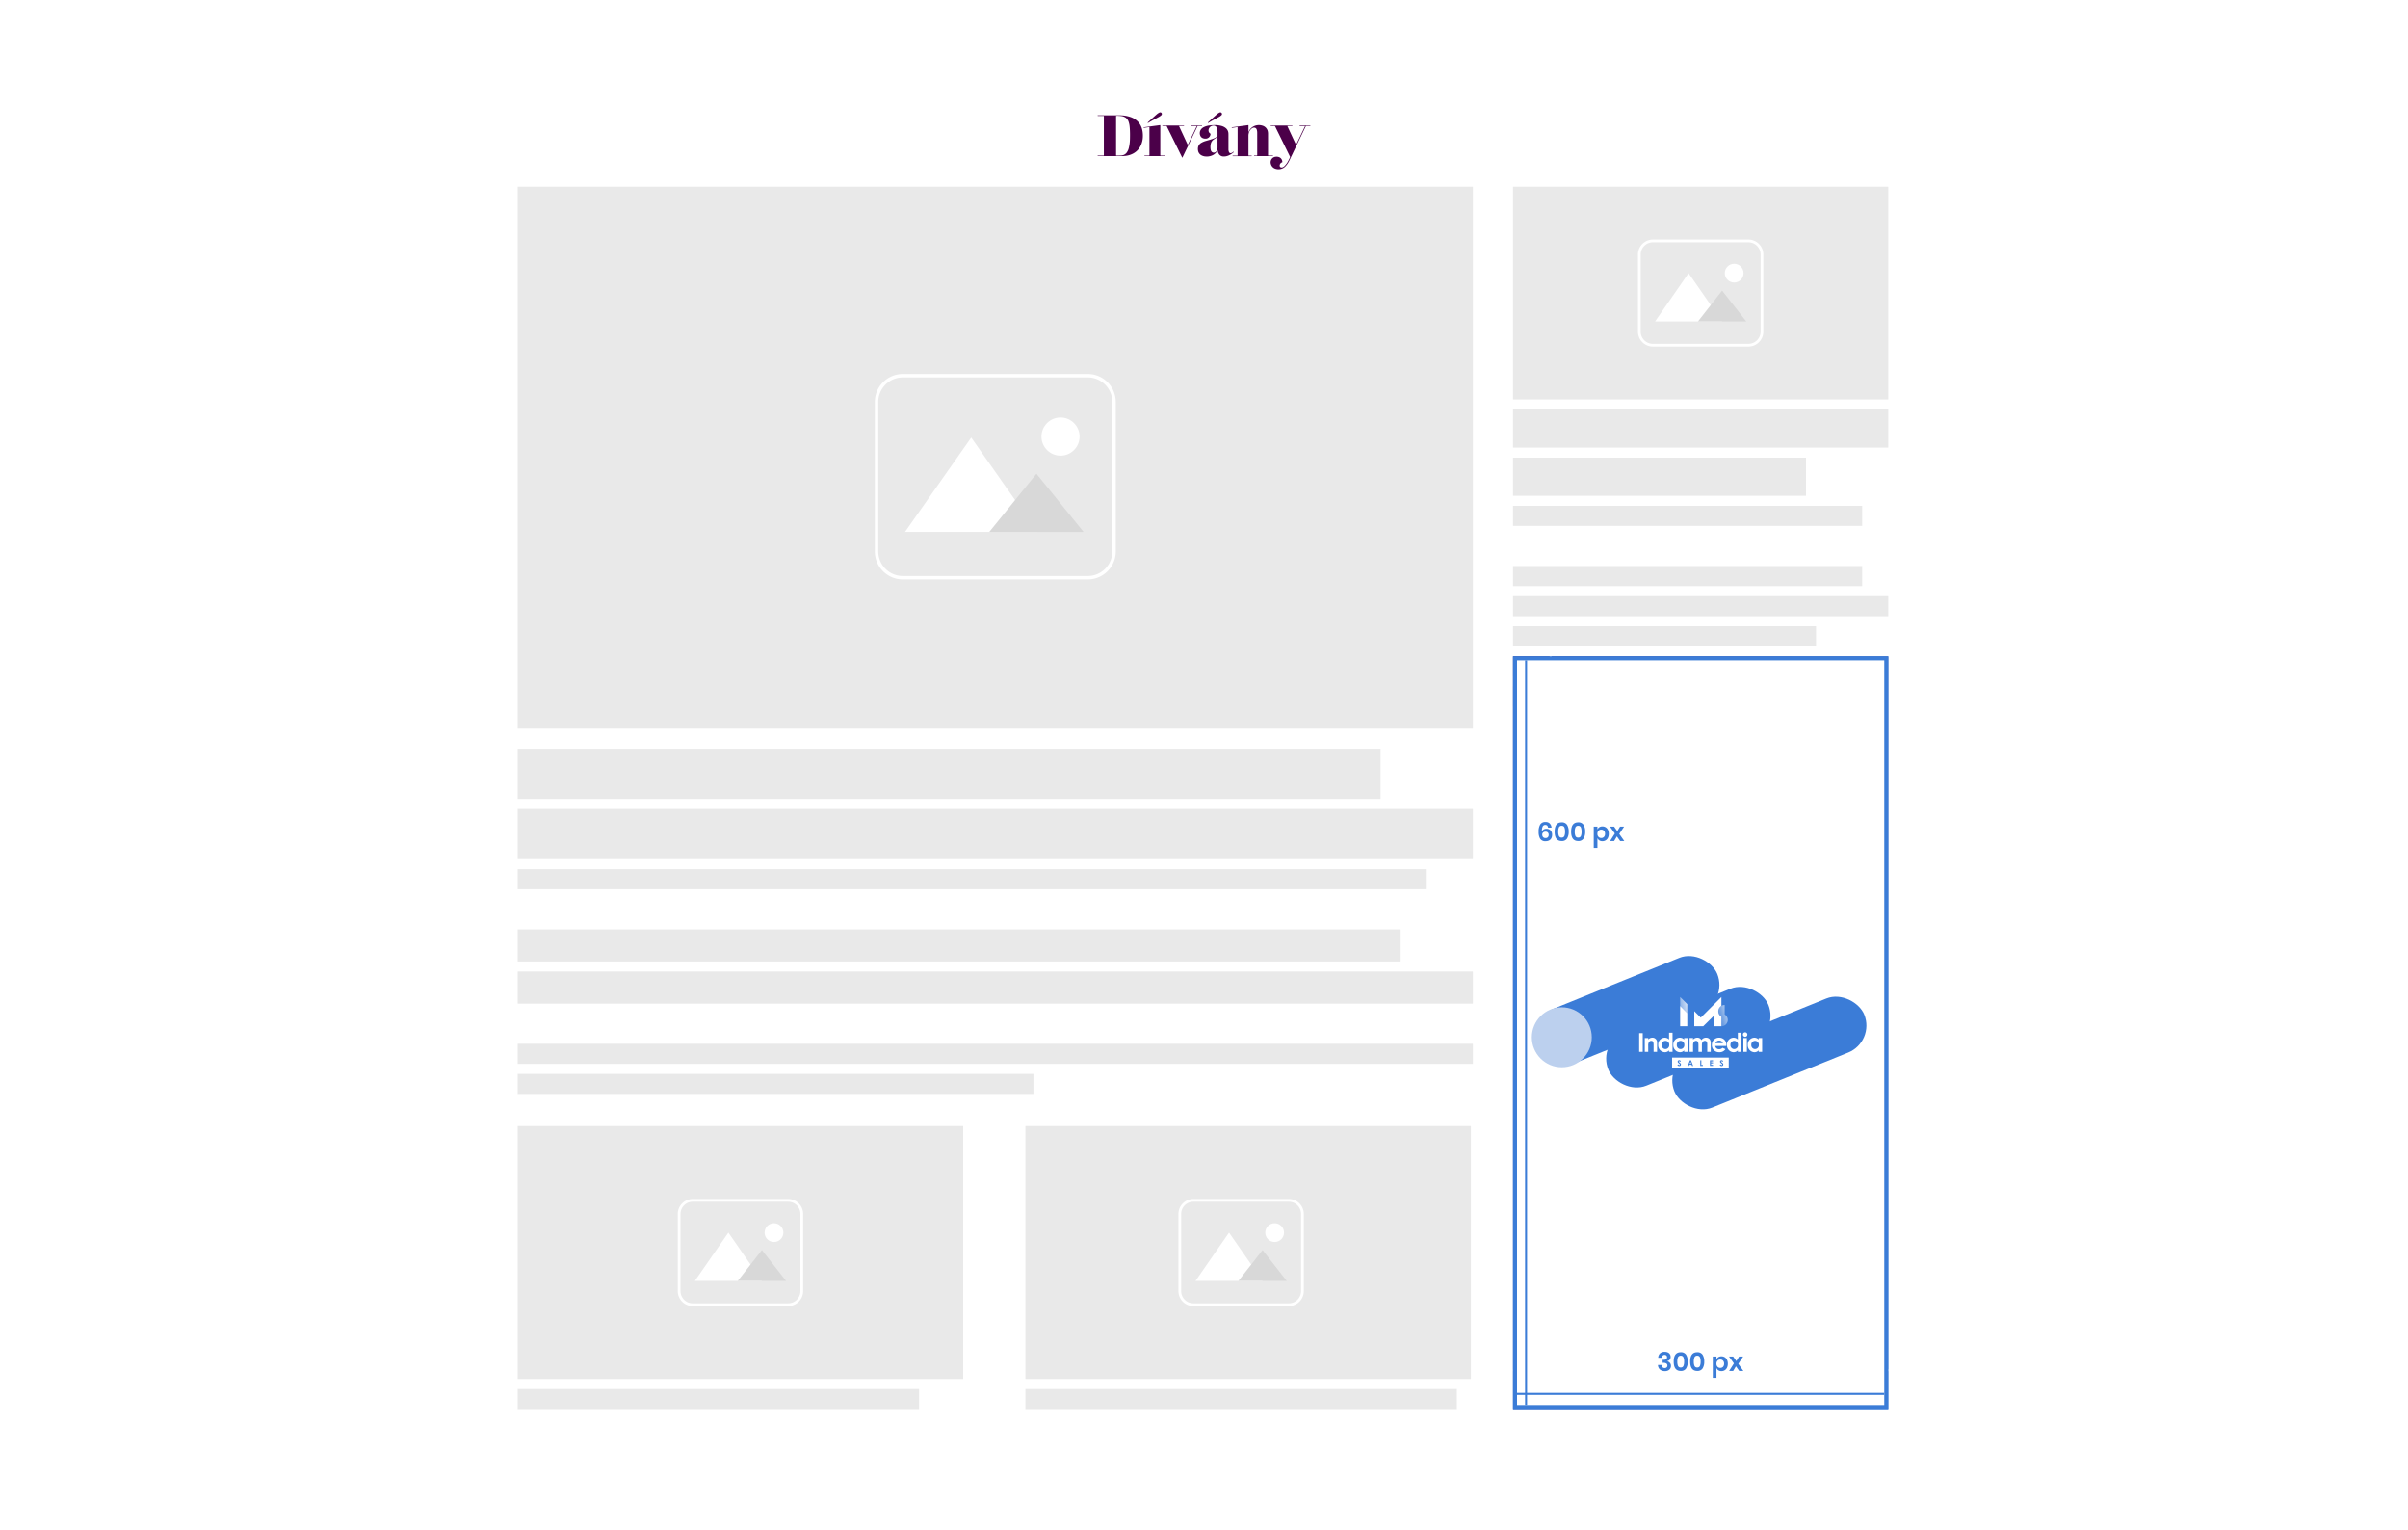 <svg xmlns="http://www.w3.org/2000/svg" xmlns:xlink="http://www.w3.org/1999/xlink" width="1200" height="762" viewBox="0 0 1200 762"><defs><filter id="Rectangle_4463" x="0" y="0" width="1200" height="762" filterUnits="userSpaceOnUse"></filter><linearGradient id="linear-gradient" x2="1" y2="0.983" gradientUnits="objectBoundingBox"><stop offset="0" stop-color="#1d339f"/><stop offset="1" stop-color="#3b7cd7"/></linearGradient><linearGradient id="linear-gradient-2" x1="1" y1="0.446" x2="-1.078" y2="1.197" gradientUnits="objectBoundingBox"><stop offset="0" stop-color="#fff" stop-opacity="0.8"/><stop offset="0.151" stop-color="#fff" stop-opacity="0.635"/><stop offset="1" stop-color="#fff" stop-opacity="0"/></linearGradient><linearGradient id="linear-gradient-3" x1="1.229" y1="-0.037" x2="0.183" y2="0.627" gradientUnits="objectBoundingBox"><stop offset="0" stop-color="#fff" stop-opacity="0.8"/><stop offset="1" stop-color="#fff" stop-opacity="0.2"/></linearGradient></defs><g id="Half_page_index_reveal" data-name="Half page_index_reveal" transform="translate(4743 -4734)"><g id="Half_page_index" data-name="Half page_index" transform="translate(-18678 6319)"><g transform="matrix(1, 0, 0, 1, 13935, -1585)" filter="url(#Rectangle_4463)"><rect id="Rectangle_4463-2" data-name="Rectangle 4463" width="1110" height="672" transform="translate(45 45)" fill="#fff"/></g><g id="Group_41029" data-name="Group 41029" transform="translate(13331 7492)"><rect id="Rectangle_3248" data-name="Rectangle 3248" width="476" height="270" transform="translate(862 -8984)" fill="#e9e9e9"/><rect id="Rectangle_3256" data-name="Rectangle 3256" width="187" height="106" transform="translate(1358 -8984)" fill="#e9e9e9"/><rect id="Rectangle_3264" data-name="Rectangle 3264" width="222" height="126" transform="translate(862 -8516)" fill="#e9e9e9"/><rect id="Rectangle_3265" data-name="Rectangle 3265" width="222" height="126" transform="translate(1115 -8516)" fill="#e9e9e9"/><rect id="Rectangle_3249" data-name="Rectangle 3249" width="430" height="25" transform="translate(862 -8704)" fill="#e9e9e9"/><rect id="Rectangle_3257" data-name="Rectangle 3257" width="187" height="19" transform="translate(1358 -8873)" fill="#e9e9e9"/><rect id="Rectangle_3258" data-name="Rectangle 3258" width="146" height="19" transform="translate(1358 -8849)" fill="#e9e9e9"/><rect id="Rectangle_3250" data-name="Rectangle 3250" width="476" height="25" transform="translate(862 -8674)" fill="#e9e9e9"/><rect id="Rectangle_3252" data-name="Rectangle 3252" width="440" height="16" transform="translate(862 -8614)" fill="#e9e9e9"/><rect id="Rectangle_3253" data-name="Rectangle 3253" width="476" height="16" transform="translate(862 -8593)" fill="#e9e9e9"/><rect id="Rectangle_3251" data-name="Rectangle 3251" width="453" height="10" transform="translate(862 -8644)" fill="#e9e9e9"/><rect id="Rectangle_3259" data-name="Rectangle 3259" width="174" height="10" transform="translate(1358 -8825)" fill="#e9e9e9"/><rect id="Rectangle_3260" data-name="Rectangle 3260" width="174" height="10" transform="translate(1358 -8795)" fill="#e9e9e9"/><rect id="Rectangle_3263" data-name="Rectangle 3263" width="139" height="10" transform="translate(1358 -8750)" fill="#e9e9e9"/><rect id="Rectangle_3267" data-name="Rectangle 3267" width="200" height="10" transform="translate(862 -8385)" fill="#e9e9e9"/><rect id="Rectangle_3269" data-name="Rectangle 3269" width="215" height="10" transform="translate(1115 -8385)" fill="#e9e9e9"/><rect id="Rectangle_3261" data-name="Rectangle 3261" width="187" height="10" transform="translate(1358 -8780)" fill="#e9e9e9"/><rect id="Rectangle_3277" data-name="Rectangle 3277" width="151" height="10" transform="translate(1358 -8765)" fill="#e9e9e9"/><rect id="Rectangle_3262" data-name="Rectangle 3262" width="163" height="10" transform="translate(1358 -8735)" fill="#e9e9e9"/><rect id="Rectangle_3254" data-name="Rectangle 3254" width="476" height="10" transform="translate(862 -8557)" fill="#e9e9e9"/><rect id="Rectangle_3255" data-name="Rectangle 3255" width="257" height="10" transform="translate(862 -8542)" fill="#e9e9e9"/><rect id="Rectangle" width="187" height="375" transform="translate(1358 -8750)" fill="url(#linear-gradient)"/><g id="Group_40716" data-name="Group 40716" transform="translate(1394.283 -8596.058)"><g id="white" transform="translate(0 32.952)"><g id="Group_12449" data-name="Group 12449"><g id="Group_12448" data-name="Group 12448"><g id="Group_12447" data-name="Group 12447"><path id="Path_22497" data-name="Path 22497" d="M-2190.34,353.6h3.325v17.448h-3.325Z" transform="translate(2190.344 -352.826)" fill="#fff"/><path id="Path_22498" data-name="Path 22498" d="M-2152.71,382.955a5.751,5.751,0,0,1,3.812-1.655,4.248,4.248,0,0,1,3.178,1.241,4.248,4.248,0,0,1,1.24,3.178v8.823h-3.234v-6.1c0-2.551-.213-4.176-2.187-4.176a2.544,2.544,0,0,0-2.187,1.245,6.385,6.385,0,0,0-.638,3.553v5.5h-3.219V381.649h3.234Z" transform="translate(2161.167 -376.319)" fill="#fff"/><path id="Path_22499" data-name="Path 22499" d="M-2063.22,367.321a5.327,5.327,0,0,1-3.979,1.7c-3.28,0-6.15-2.824-6.15-6.773,0-4.039,2.718-6.8,6.074-6.8a5.535,5.535,0,0,1,4.055,1.746V350.8h3.234v17.888h-3.234Zm-6.879-5.1a3.554,3.554,0,0,0,.908,2.674,3.555,3.555,0,0,0,2.57,1.169,3.565,3.565,0,0,0,2.622-1.15,3.565,3.565,0,0,0,.931-2.707,3.53,3.53,0,0,0-.941-2.681,3.53,3.53,0,0,0-2.612-1.119,3.5,3.5,0,0,0-2.572,1.145,3.5,3.5,0,0,0-.9,2.668Z" transform="translate(2091.11 -350.451)" fill="#fff"/><path id="Path_22500" data-name="Path 22500" d="M-1970.42,393.275a5.327,5.327,0,0,1-3.979,1.7c-3.28,0-6.15-2.824-6.15-6.773,0-4.039,2.718-6.8,6.074-6.8a5.535,5.535,0,0,1,4.055,1.746v-1.412h3.234v12.907h-3.234Zm-6.879-5.1a3.554,3.554,0,0,0,.907,2.673,3.555,3.555,0,0,0,2.57,1.169,3.565,3.565,0,0,0,2.622-1.15,3.565,3.565,0,0,0,.931-2.707,3.531,3.531,0,0,0-.941-2.681,3.53,3.53,0,0,0-2.612-1.119,3.5,3.5,0,0,0-2.571,1.145,3.5,3.5,0,0,0-.9,2.668Z" transform="translate(2012.402 -376.404)" fill="#fff"/><path id="Path_22501" data-name="Path 22501" d="M-1869.13,394.541h-3.234V388.3c0-2.506-.486-4.039-2.278-4.039-1.61,0-2.764,1.306-2.764,3.963v6.317h-3.234V381.634h3.219v1.488a5.427,5.427,0,0,1,4.039-1.822,4.06,4.06,0,0,1,3.766,2.308,5.079,5.079,0,0,1,4.328-2.308,4.378,4.378,0,0,1,3.447,1.5c.85,1.063.941,2.475.941,4.176v7.562h-3.234V387.42c0-2.111-.759-3.159-2.217-3.159-1.625,0-2.794,1.26-2.794,3.918v6.363Z" transform="translate(1927.672 -376.319)" fill="#fff"/><path id="Path_22502" data-name="Path 22502" d="M-1731.06,392.036a6.532,6.532,0,0,1-5.922,2.84,6.534,6.534,0,0,1-4.863-1.924,6.534,6.534,0,0,1-1.894-4.876,6.59,6.59,0,0,1,1.907-4.823,6.591,6.591,0,0,1,4.805-1.95,6.617,6.617,0,0,1,4.972,1.985,6.617,6.617,0,0,1,1.876,5.015c0,.289-.03.44-.03.729h-10.4a3.462,3.462,0,0,0,3.614,2.991,4.2,4.2,0,0,0,3.2-1.26Zm-2.384-5.558a3.5,3.5,0,0,0-3.553-2.43,3.529,3.529,0,0,0-3.478,2.43Z" transform="translate(1811.561 -376.319)" fill="#fff"/><path id="Path_22503" data-name="Path 22503" d="M-1640.82,367.321a5.327,5.327,0,0,1-3.979,1.7c-3.28,0-6.15-2.824-6.15-6.773,0-4.039,2.718-6.8,6.074-6.8a5.534,5.534,0,0,1,4.054,1.746V350.8h3.234v17.888h-3.234Zm-6.879-5.1a3.553,3.553,0,0,0,.907,2.673,3.554,3.554,0,0,0,2.57,1.169,3.565,3.565,0,0,0,2.622-1.15,3.565,3.565,0,0,0,.931-2.707,3.53,3.53,0,0,0-.941-2.681,3.53,3.53,0,0,0-2.612-1.119,3.5,3.5,0,0,0-2.571,1.145,3.5,3.5,0,0,0-.9,2.668Z" transform="translate(1732.853 -350.451)" fill="#fff"/><path id="Path_22504" data-name="Path 22504" d="M-1548.91,350.641a2.067,2.067,0,0,1-2.065,2.065,2.155,2.155,0,0,1-2.065-2.232,2.01,2.01,0,0,1,.621-1.418,2.01,2.01,0,0,1,1.444-.556,2.093,2.093,0,0,1,1.479.64,2.094,2.094,0,0,1,.586,1.5Zm-3.675,3.189h3.234v12.907h-3.234Z" transform="translate(1649.819 -348.5)" fill="#fff"/><path id="Path_22505" data-name="Path 22505" d="M-1512.82,393.275a5.327,5.327,0,0,1-3.979,1.7c-3.28,0-6.15-2.824-6.15-6.773,0-4.039,2.718-6.8,6.074-6.8a5.534,5.534,0,0,1,4.054,1.746v-1.412h3.234v12.907h-3.234Zm-6.879-5.1a3.555,3.555,0,0,0,.907,2.673,3.555,3.555,0,0,0,2.57,1.169,3.565,3.565,0,0,0,2.622-1.15,3.565,3.565,0,0,0,.931-2.707,3.53,3.53,0,0,0-.941-2.681,3.53,3.53,0,0,0-2.612-1.119,3.5,3.5,0,0,0-2.571,1.145,3.5,3.5,0,0,0-.9,2.668Z" transform="translate(1624.29 -376.404)" fill="#fff"/></g></g></g><g id="Group_12450" data-name="Group 12450" transform="translate(30.72 23.537)"><path id="Path_22506" data-name="Path 22506" d="M-1879.74,531.292h1.382l-.683-1.792Z" transform="translate(1896.19 -525.552)" fill="#fff"/><path id="Path_22507" data-name="Path 22507" d="M-1988.04,503.5v10.174h52.844V503.5Zm6.636,7.927a1.786,1.786,0,0,1-1.685-1.139l.835-.5c.243.456.516.683.865.683a.554.554,0,0,0,.607-.486.8.8,0,0,0-.334-.577c-1.093-.911-1.731-1.412-1.731-2.156a1.381,1.381,0,0,1,.447-.96,1.381,1.381,0,0,1,1-.361,1.989,1.989,0,0,1,1.519.835l-.744.653a1.027,1.027,0,0,0-.79-.547.392.392,0,0,0-.3.087.392.392,0,0,0-.141.278c0,.2.152.334.3.471.972.865,1.761,1.276,1.761,2.217a1.488,1.488,0,0,1-.473,1.107,1.489,1.489,0,0,1-1.138.395Zm11.981-.137-.41-1.078h-2.141l-.425,1.078h-1.033l2.02-5.239h1l2.02,5.239Zm10.083,0h-2.445v-5.239h1v4.282h1.458v.957Zm9.46-4.252h-1.852v.926h1.852v.972h-1.852V510.3h1.852v.972h-2.855v-5.224h2.855Zm7.987,4.389a1.787,1.787,0,0,1-1.685-1.139l.835-.5c.243.456.516.683.865.683a.554.554,0,0,0,.607-.486.8.8,0,0,0-.334-.577c-1.093-.911-1.731-1.412-1.731-2.156a1.381,1.381,0,0,1,.447-.96,1.381,1.381,0,0,1,1-.361,1.989,1.989,0,0,1,1.519.835l-.744.653a1.027,1.027,0,0,0-.79-.547.392.392,0,0,0-.3.087.392.392,0,0,0-.141.278c0,.2.152.334.3.471.972.865,1.761,1.276,1.761,2.217a1.5,1.5,0,0,1-.477,1.1,1.5,1.5,0,0,1-1.134.4Z" transform="translate(1988.044 -503.5)" fill="#fff"/></g></g><g id="Group_12453" data-name="Group 12453" transform="translate(38.214)"><g id="Group_12404" data-name="Group 12404"><path id="Path_22486" data-name="Path 22486" d="M2519.07,723.2v8.335l-6.668-6.668v-8.336Z" transform="translate(-2512.4 -716.533)" fill="url(#linear-gradient-2)"/><path id="Path_22487" data-name="Path 22487" d="M2519.07,778.2v12.276h-6.67V771.533Z" transform="translate(-2512.4 -763.198)" fill="#fff"/><path id="Path_22488" data-name="Path 22488" d="M2621.83,729.87a5.888,5.888,0,0,1,2.88-5.077v-8.26l-19.247,19.247-6.063-6.062v14.11h8.336l10.3-10.154v10.154h6.668v-8.866a6,6,0,0,1-2.879-5.092Z" transform="translate(-2586.215 -716.533)" fill="#fff"/></g><path id="Path_22491" data-name="Path 22491" d="M2753.31,774.4v-8.866a5.912,5.912,0,0,0-3.031,10.988v8.866a5.913,5.913,0,0,0,3.031-10.988Z" transform="translate(-2711.785 -758.107)" fill="url(#linear-gradient-3)"/></g></g><path id="Path_50434" data-name="Path 50434" d="M-2816-8769.4h-187v-1h187Z" transform="translate(4361 375.532)" fill="#fff"/><path id="Path_50433" data-name="Path 50433" d="M-2982.78-8749.89h-1V-9124h1Z" transform="translate(4360.027 374)" fill="#fff"/><path id="Path_50556" data-name="Path 50556" d="M3.913-9.529A3.646,3.646,0,0,1,5.519-9.2a2.337,2.337,0,0,1,1.014.9,2.422,2.422,0,0,1,.345,1.274A2.159,2.159,0,0,1,6.4-5.584a2.047,2.047,0,0,1-1.274.7v.065a2.28,2.28,0,0,1,1.92,2.258A2.492,2.492,0,0,1,6.253-.644,3.168,3.168,0,0,1,4.017.091,3.69,3.69,0,0,1,1.573-.67,3.112,3.112,0,0,1,.559-2.964H2.353a1.778,1.778,0,0,0,.461,1.112,1.493,1.493,0,0,0,1.125.41,1.332,1.332,0,0,0,.975-.344,1.209,1.209,0,0,0,.351-.9A1.157,1.157,0,0,0,4.758-3.7a2.627,2.627,0,0,0-1.5-.351H2.886v-1.5h.377q1.82.026,1.82-1.261a1.172,1.172,0,0,0-.325-.878,1.208,1.208,0,0,0-.884-.318,1.315,1.315,0,0,0-.962.371A1.564,1.564,0,0,0,2.483-6.6H.689A3.026,3.026,0,0,1,1.6-8.769a3.3,3.3,0,0,1,2.313-.76ZM8.4-4.667Q8.4,0,11.908,0a2.964,2.964,0,0,0,2.678-1.248A6.177,6.177,0,0,0,15.4-4.667a6.15,6.15,0,0,0-.819-3.406,2.964,2.964,0,0,0-2.678-1.248Q8.4-9.321,8.4-4.667Zm5.2,0a5.445,5.445,0,0,1-.345,2.178,1.332,1.332,0,0,1-1.345.761,1.343,1.343,0,0,1-1.36-.762,5.445,5.445,0,0,1-.35-2.177,5.4,5.4,0,0,1,.345-2.164A1.343,1.343,0,0,1,11.9-7.592a1.332,1.332,0,0,1,1.345.761A5.4,5.4,0,0,1,13.6-4.667Zm3.016,0Q16.614,0,20.124,0A2.964,2.964,0,0,0,22.8-1.248a6.177,6.177,0,0,0,.819-3.419A6.15,6.15,0,0,0,22.8-8.073a2.964,2.964,0,0,0-2.678-1.248q-3.508,0-3.508,4.654Zm5.2,0A5.445,5.445,0,0,1,21.47-2.49a1.332,1.332,0,0,1-1.346.761,1.343,1.343,0,0,1-1.358-.761,5.445,5.445,0,0,1-.345-2.178,5.4,5.4,0,0,1,.345-2.164,1.343,1.343,0,0,1,1.358-.761,1.332,1.332,0,0,1,1.346.761,5.4,5.4,0,0,1,.344,2.165ZM32.188-7.293a3.094,3.094,0,0,1,1.638.442,2.986,2.986,0,0,1,1.138,1.28,4.441,4.441,0,0,1,.41,1.97,4.441,4.441,0,0,1-.41,1.969A2.986,2.986,0,0,1,33.826-.351a3.094,3.094,0,0,1-1.638.442,2.706,2.706,0,0,1-1.554-.436,2.383,2.383,0,0,1-.917-1.164v4.94H27.885V-7.2h1.833V-5.7a2.348,2.348,0,0,1,.917-1.157,2.736,2.736,0,0,1,1.553-.431Zm-.572,1.6a1.814,1.814,0,0,0-1.372.566A2.121,2.121,0,0,0,29.705-3.6a2.1,2.1,0,0,0,.539,1.514,1.814,1.814,0,0,0,1.372.566,1.8,1.8,0,0,0,1.378-.553,2.14,2.14,0,0,0,.52-1.527,2.164,2.164,0,0,0-.52-1.534,1.793,1.793,0,0,0-1.378-.56ZM41.054,0,39.416-2.314,38.038,0H36.023L38.4-3.757,35.971-7.2h2.054l1.6,2.275L41-7.2h2.015L40.6-3.549,43.108,0Z" transform="translate(1428 -8407)" fill="#fff"/><path id="Path_50555" data-name="Path 50555" d="M5.473-6.682Q5.265-8.034,4.1-8.034a1.393,1.393,0,0,0-1.326.8,5.325,5.325,0,0,0-.364,2.5,1.822,1.822,0,0,1,.813-1,2.645,2.645,0,0,1,1.4-.371,2.742,2.742,0,0,1,2.086.8,3.163,3.163,0,0,1,.761,2.269,3.452,3.452,0,0,1-.364,1.612A2.64,2.64,0,0,1,6.026-.312a3.536,3.536,0,0,1-1.748.4A2.958,2.958,0,0,1,1.521-1.151,6.6,6.6,0,0,1,.767-4.576,6.759,6.759,0,0,1,1.58-8.294,2.94,2.94,0,0,1,4.212-9.5a2.776,2.776,0,0,1,2.132.793,3.275,3.275,0,0,1,.845,2.028ZM2.561-3.159a1.741,1.741,0,0,0,.423,1.2,1.576,1.576,0,0,0,1.242.475A1.511,1.511,0,0,0,5.343-1.9a1.564,1.564,0,0,0,.416-1.157,1.6,1.6,0,0,0-.423-1.2A1.551,1.551,0,0,0,4.2-4.667a1.779,1.779,0,0,0-1.157.39A1.356,1.356,0,0,0,2.561-3.159ZM8.736-4.667Q8.736,0,12.246,0a2.964,2.964,0,0,0,2.678-1.248,6.177,6.177,0,0,0,.819-3.419,6.15,6.15,0,0,0-.819-3.406,2.964,2.964,0,0,0-2.678-1.248Q8.736-9.321,8.736-4.667Zm5.2,0a5.445,5.445,0,0,1-.345,2.178,1.332,1.332,0,0,1-1.345.761,1.343,1.343,0,0,1-1.359-.761,5.445,5.445,0,0,1-.344-2.178,5.4,5.4,0,0,1,.344-2.164,1.343,1.343,0,0,1,1.359-.761,1.332,1.332,0,0,1,1.345.761,5.4,5.4,0,0,1,.345,2.164Zm3.016,0Q16.952,0,20.462,0A2.964,2.964,0,0,0,23.14-1.248a6.177,6.177,0,0,0,.819-3.419,6.15,6.15,0,0,0-.819-3.406,2.964,2.964,0,0,0-2.678-1.248Q16.952-9.321,16.952-4.667Zm5.2,0a5.445,5.445,0,0,1-.345,2.178,1.332,1.332,0,0,1-1.345.761A1.343,1.343,0,0,1,19.1-2.49a5.445,5.445,0,0,1-.345-2.178A5.4,5.4,0,0,1,19.1-6.832a1.343,1.343,0,0,1,1.358-.761,1.332,1.332,0,0,1,1.345.761,5.4,5.4,0,0,1,.349,2.165ZM32.526-7.293a3.094,3.094,0,0,1,1.638.442A2.986,2.986,0,0,1,35.3-5.571a4.441,4.441,0,0,1,.41,1.97,4.441,4.441,0,0,1-.41,1.969A2.986,2.986,0,0,1,34.164-.351a3.094,3.094,0,0,1-1.638.442,2.706,2.706,0,0,1-1.554-.436,2.383,2.383,0,0,1-.917-1.164v4.94H28.223V-7.2h1.833V-5.7a2.348,2.348,0,0,1,.917-1.157,2.736,2.736,0,0,1,1.553-.431Zm-.572,1.6a1.814,1.814,0,0,0-1.372.566A2.121,2.121,0,0,0,30.043-3.6a2.1,2.1,0,0,0,.539,1.514,1.814,1.814,0,0,0,1.372.566,1.8,1.8,0,0,0,1.378-.553,2.14,2.14,0,0,0,.52-1.527,2.164,2.164,0,0,0-.52-1.534,1.793,1.793,0,0,0-1.378-.56ZM41.392,0,39.754-2.314,38.376,0H36.361L38.74-3.757,36.309-7.2h2.054l1.6,2.275L41.34-7.2h2.015L40.937-3.549,43.446,0Z" transform="translate(1387 -8722)" fill="#fff"/><g id="Group_40717" data-name="Group 40717" transform="translate(1675.464 -615.976)"><path id="Rectangle_3276" data-name="Rectangle 3276" d="M13.466.709A12.758,12.758,0,0,0,.709,13.465V87.886a12.758,12.758,0,0,0,12.758,12.758H105.6a12.758,12.758,0,0,0,12.758-12.758V13.466A12.758,12.758,0,0,0,105.6.709H13.466m0-.709H105.6a13.466,13.466,0,0,1,13.466,13.466v74.42A13.466,13.466,0,0,1,105.6,101.352H13.466A13.466,13.466,0,0,1,0,87.886V13.466A13.466,13.466,0,0,1,13.466,0Z" transform="translate(-635 -8274.2)" fill="#fff"/><path id="Rectangle_3276_-_Outline" data-name="Rectangle 3276 - Outline" d="M13.466-.5H105.6a13.966,13.966,0,0,1,13.966,13.966v74.42A13.966,13.966,0,0,1,105.6,101.852H13.466A13.966,13.966,0,0,1-.5,87.886V13.466A13.966,13.966,0,0,1,13.466-.5ZM105.6,100.143a12.258,12.258,0,0,0,12.258-12.258V13.466A12.258,12.258,0,0,0,105.6,1.209H13.466A12.258,12.258,0,0,0,1.209,13.465V87.886a12.258,12.258,0,0,0,12.258,12.258Z" transform="translate(-635 -8274.2)" fill="#fff"/><path id="Polygon_8" data-name="Polygon 8" d="M33,0,66,47H0Z" transform="translate(-620.464 -8243.024)" fill="#fff"/><path id="Polygon_9" data-name="Polygon 9" d="M23.5,0,47,29H0Z" transform="translate(-578.464 -8225.024)" fill="#d8d8d8"/><circle id="Ellipse_738" data-name="Ellipse 738" cx="9.5" cy="9.5" r="9.5" transform="translate(-552.464 -8253.024)" fill="#fff"/></g><g id="Group_40718" data-name="Group 40718" transform="translate(2055.762 -682.963)"><path id="Rectangle_3276-2" data-name="Rectangle 3276" d="M6.953.366A6.587,6.587,0,0,0,.366,6.953V45.374a6.587,6.587,0,0,0,6.587,6.587h47.57a6.587,6.587,0,0,0,6.587-6.587V6.953A6.587,6.587,0,0,0,54.522.366H6.953m0-.366h47.57a6.953,6.953,0,0,1,6.953,6.953V45.374a6.953,6.953,0,0,1-6.953,6.953H6.953A6.953,6.953,0,0,1,0,45.374V6.953A6.953,6.953,0,0,1,6.953,0Z" transform="translate(-635 -8274.2)" fill="#fff"/><path id="Rectangle_3276_-_Outline-2" data-name="Rectangle 3276 - Outline" d="M6.953-.5h47.57a7.461,7.461,0,0,1,7.453,7.453V45.374a7.461,7.461,0,0,1-7.453,7.453H6.953A7.461,7.461,0,0,1-.5,45.374V6.953A7.461,7.461,0,0,1,6.953-.5Zm47.57,51.961a6.087,6.087,0,0,0,6.087-6.087V6.953A6.087,6.087,0,0,0,54.522.866H6.953A6.087,6.087,0,0,0,.866,6.953V45.374a6.087,6.087,0,0,0,6.087,6.087Z" transform="translate(-635 -8274.2)" fill="#fff"/><path id="Polygon_8-2" data-name="Polygon 8" d="M16.7,0l16.7,24.055H0Z" transform="translate(-626.982 -8257.956)" fill="#fff"/><path id="Polygon_9-2" data-name="Polygon 9" d="M12.028,0,24.055,15.369H0Z" transform="translate(-605.599 -8249.27)" fill="#d8d8d8"/><circle id="Ellipse_738-2" data-name="Ellipse 738" cx="4.677" cy="4.677" r="4.677" transform="translate(-592.235 -8262.634)" fill="#fff"/></g><g id="Group_40722" data-name="Group 40722" transform="translate(1577.263 -204.963)"><path id="Rectangle_3276-3" data-name="Rectangle 3276" d="M6.953.366A6.587,6.587,0,0,0,.366,6.953V45.374a6.587,6.587,0,0,0,6.587,6.587h47.57a6.587,6.587,0,0,0,6.587-6.587V6.953A6.587,6.587,0,0,0,54.522.366H6.953m0-.366h47.57a6.953,6.953,0,0,1,6.953,6.953V45.374a6.953,6.953,0,0,1-6.953,6.953H6.953A6.953,6.953,0,0,1,0,45.374V6.953A6.953,6.953,0,0,1,6.953,0Z" transform="translate(-635 -8274.2)" fill="#fff"/><path id="Rectangle_3276_-_Outline-3" data-name="Rectangle 3276 - Outline" d="M6.953-.5h47.57a7.461,7.461,0,0,1,7.453,7.453V45.374a7.461,7.461,0,0,1-7.453,7.453H6.953A7.461,7.461,0,0,1-.5,45.374V6.953A7.461,7.461,0,0,1,6.953-.5Zm47.57,51.961a6.087,6.087,0,0,0,6.087-6.087V6.953A6.087,6.087,0,0,0,54.522.866H6.953A6.087,6.087,0,0,0,.866,6.953V45.374a6.087,6.087,0,0,0,6.087,6.087Z" transform="translate(-635 -8274.2)" fill="#fff"/><path id="Polygon_8-3" data-name="Polygon 8" d="M16.7,0l16.7,24.055H0Z" transform="translate(-626.982 -8257.956)" fill="#fff"/><path id="Polygon_9-3" data-name="Polygon 9" d="M12.028,0,24.055,15.369H0Z" transform="translate(-605.599 -8249.27)" fill="#d8d8d8"/><circle id="Ellipse_738-3" data-name="Ellipse 738" cx="4.677" cy="4.677" r="4.677" transform="translate(-592.235 -8262.634)" fill="#fff"/></g><g id="Group_40723" data-name="Group 40723" transform="translate(1826.763 -204.963)"><path id="Rectangle_3276-4" data-name="Rectangle 3276" d="M6.953.366A6.587,6.587,0,0,0,.366,6.953V45.374a6.587,6.587,0,0,0,6.587,6.587h47.57a6.587,6.587,0,0,0,6.587-6.587V6.953A6.587,6.587,0,0,0,54.522.366H6.953m0-.366h47.57a6.953,6.953,0,0,1,6.953,6.953V45.374a6.953,6.953,0,0,1-6.953,6.953H6.953A6.953,6.953,0,0,1,0,45.374V6.953A6.953,6.953,0,0,1,6.953,0Z" transform="translate(-635 -8274.2)" fill="#fff"/><path id="Rectangle_3276_-_Outline-4" data-name="Rectangle 3276 - Outline" d="M6.953-.5h47.57a7.461,7.461,0,0,1,7.453,7.453V45.374a7.461,7.461,0,0,1-7.453,7.453H6.953A7.461,7.461,0,0,1-.5,45.374V6.953A7.461,7.461,0,0,1,6.953-.5Zm47.57,51.961a6.087,6.087,0,0,0,6.087-6.087V6.953A6.087,6.087,0,0,0,54.522.866H6.953A6.087,6.087,0,0,0,.866,6.953V45.374a6.087,6.087,0,0,0,6.087,6.087Z" transform="translate(-635 -8274.2)" fill="#fff"/><path id="Polygon_8-4" data-name="Polygon 8" d="M16.7,0l16.7,24.055H0Z" transform="translate(-626.982 -8257.956)" fill="#fff"/><path id="Polygon_9-4" data-name="Polygon 9" d="M12.028,0,24.055,15.369H0Z" transform="translate(-605.599 -8249.27)" fill="#d8d8d8"/><circle id="Ellipse_738-4" data-name="Ellipse 738" cx="4.677" cy="4.677" r="4.677" transform="translate(-592.235 -8262.634)" fill="#fff"/></g></g></g><g id="Group_18" data-name="Group 18" transform="translate(-1560 -170)"><rect id="Rectangle-2" data-name="Rectangle" width="187" height="375" transform="translate(-2429 5231)" fill="#3b7cd7"/><rect id="Rectangle_17" data-name="Rectangle 17" width="183" height="371" transform="translate(-2427 5233)" fill="#fff"/><path id="Path_1" data-name="Path 1" d="M-5445.17,2863.254v371" transform="translate(3022.669 2369.746)" fill="none" stroke="#3b7cd7" stroke-width="1"/><g id="Group_18-2" data-name="Group 18" transform="translate(439.216 34.377)"><rect id="Rectangle_18" data-name="Rectangle 18" width="96.911" height="29.073" rx="14.537" transform="matrix(0.927, -0.375, 0.375, 0.927, -2861.717, 5377.703)" fill="#3b7cd7"/><rect id="Rectangle_19" data-name="Rectangle 19" width="86.043" height="29.073" rx="14.537" transform="matrix(0.927, -0.375, 0.375, 0.927, -2826.183, 5389.009)" fill="#3b7cd7"/><rect id="Rectangle_20" data-name="Rectangle 20" width="102.063" height="29.073" rx="14.537" transform="matrix(0.927, -0.375, 0.375, 0.927, -2793.236, 5399.891)" fill="#3b7cd7"/><ellipse id="Ellipse_727" data-name="Ellipse 727" cx="14.94" cy="14.94" rx="14.94" ry="14.94" transform="translate(-2858.85 5371.453)" fill="#bcd0ee"/><g id="Group_40782" data-name="Group 40782" transform="translate(-2805.351 5366.317)"><g id="white-2" data-name="white" transform="translate(0 17.603)"><g id="Group_12449-2" data-name="Group 12449" transform="translate(0 0)"><g id="Group_12448-2" data-name="Group 12448"><g id="Group_12447-2" data-name="Group 12447"><path id="Path_22497-2" data-name="Path 22497" d="M-2190.34,353.6h1.776v9.32h-1.776Z" transform="translate(2190.34 -353.186)" fill="#fff"/><path id="Path_22498-2" data-name="Path 22498" d="M-2154.221,382.182a3.073,3.073,0,0,1,2.037-.884,2.269,2.269,0,0,1,1.7.663,2.269,2.269,0,0,1,.663,1.7v4.713h-1.729v-3.259c0-1.363-.114-2.231-1.168-2.231a1.36,1.36,0,0,0-1.168.665,3.413,3.413,0,0,0-.341,1.9v2.938h-1.719v-6.9h1.729Z" transform="translate(2158.736 -378.637)" fill="#fff"/><path id="Path_22499-2" data-name="Path 22499" d="M-2067.937,359.625a2.845,2.845,0,0,1-2.126.908,3.434,3.434,0,0,1-3.285-3.618,3.363,3.363,0,0,1,3.245-3.632,2.957,2.957,0,0,1,2.166.933V350.8h1.729v9.555h-1.729Zm-3.675-2.724a1.9,1.9,0,0,0,.485,1.428,1.9,1.9,0,0,0,1.373.624,1.9,1.9,0,0,0,1.4-.614,1.9,1.9,0,0,0,.5-1.446,1.886,1.886,0,0,0-.5-1.432,1.887,1.887,0,0,0-1.4-.6,1.869,1.869,0,0,0-1.375.611,1.87,1.87,0,0,0-.479,1.425Z" transform="translate(2082.834 -350.613)" fill="#fff"/><path id="Path_22500-2" data-name="Path 22500" d="M-1975.137,387.744a2.846,2.846,0,0,1-2.126.908,3.434,3.434,0,0,1-3.285-3.618,3.362,3.362,0,0,1,3.244-3.632,2.957,2.957,0,0,1,2.166.933v-.754h1.729v6.895h-1.729Zm-3.675-2.724a1.9,1.9,0,0,0,.485,1.428,1.9,1.9,0,0,0,1.373.624,1.9,1.9,0,0,0,1.4-.614,1.9,1.9,0,0,0,.5-1.446,1.886,1.886,0,0,0-.5-1.432,1.886,1.886,0,0,0-1.4-.6,1.869,1.869,0,0,0-1.375.611,1.87,1.87,0,0,0-.479,1.425Z" transform="translate(1997.561 -378.732)" fill="#fff"/><path id="Path_22501-2" data-name="Path 22501" d="M-1874.494,388.372h-1.729v-3.334c0-1.339-.259-2.158-1.218-2.158-.86,0-1.477.7-1.477,2.117v3.374h-1.729v-6.9h1.719v.8a2.9,2.9,0,0,1,2.157-.973,2.169,2.169,0,0,1,2.012,1.233,2.712,2.712,0,0,1,2.312-1.233,2.339,2.339,0,0,1,1.841.8,3.444,3.444,0,0,1,.5,2.231v4.04h-1.729v-3.8c0-1.127-.406-1.687-1.184-1.687-.868,0-1.493.673-1.493,2.093v3.4Z" transform="translate(1905.765 -378.638)" fill="#fff"/><path id="Path_22502-2" data-name="Path 22502" d="M-1736.967,387.035a3.49,3.49,0,0,1-3.164,1.517,3.49,3.49,0,0,1-2.6-1.028,3.489,3.489,0,0,1-1.011-2.6,3.52,3.52,0,0,1,1.019-2.576,3.52,3.52,0,0,1,2.567-1.042,3.534,3.534,0,0,1,2.656,1.061,3.534,3.534,0,0,1,1,2.679c0,.154-.016.236-.016.389h-5.555a1.849,1.849,0,0,0,1.931,1.6,2.243,2.243,0,0,0,1.709-.673Zm-1.273-2.969a1.87,1.87,0,0,0-1.9-1.3,1.886,1.886,0,0,0-1.858,1.3Z" transform="translate(1779.967 -378.638)" fill="#fff"/><path id="Path_22503-2" data-name="Path 22503" d="M-1645.537,359.625a2.846,2.846,0,0,1-2.126.908,3.434,3.434,0,0,1-3.285-3.618,3.363,3.363,0,0,1,3.245-3.632,2.957,2.957,0,0,1,2.166.933V350.8h1.729v9.555h-1.729Zm-3.675-2.724a1.9,1.9,0,0,0,.485,1.428,1.9,1.9,0,0,0,1.373.624,1.9,1.9,0,0,0,1.4-.614,1.9,1.9,0,0,0,.5-1.446,1.888,1.888,0,0,0-.5-1.432,1.886,1.886,0,0,0-1.4-.6,1.869,1.869,0,0,0-1.375.611,1.869,1.869,0,0,0-.479,1.425Z" transform="translate(1694.698 -350.613)" fill="#fff"/><path id="Path_22504-2" data-name="Path 22504" d="M-1550.839,349.643a1.1,1.1,0,0,1-1.1,1.1,1.151,1.151,0,0,1-1.1-1.192,1.073,1.073,0,0,1,.332-.757,1.074,1.074,0,0,1,.771-.3,1.118,1.118,0,0,1,.79.342,1.118,1.118,0,0,1,.315.8Zm-1.965,1.7h1.729v6.895h-1.729Z" transform="translate(1604.739 -348.499)" fill="#fff"/><path id="Path_22505-2" data-name="Path 22505" d="M-1517.537,387.744a2.845,2.845,0,0,1-2.125.908,3.434,3.434,0,0,1-3.285-3.618,3.362,3.362,0,0,1,3.245-3.632,2.957,2.957,0,0,1,2.166.933v-.754h1.729v6.895h-1.729Zm-3.674-2.724a1.9,1.9,0,0,0,.485,1.428,1.9,1.9,0,0,0,1.373.624,1.905,1.905,0,0,0,1.4-.614,1.9,1.9,0,0,0,.5-1.446,1.886,1.886,0,0,0-.5-1.432,1.887,1.887,0,0,0-1.4-.6,1.87,1.87,0,0,0-1.375.612,1.869,1.869,0,0,0-.479,1.425Z" transform="translate(1577.08 -378.732)" fill="#fff"/></g></g></g><g id="Group_12450-2" data-name="Group 12450" transform="translate(16.41 12.573)"><path id="Path_22506-2" data-name="Path 22506" d="M-1879.74,530.457h.739l-.365-.957Z" transform="translate(1888.525 -527.391)" fill="#fff"/><path id="Path_22507-2" data-name="Path 22507" d="M-1988.04,503.5v5.435h28.228V503.5Zm3.545,4.234a.954.954,0,0,1-.9-.608l.446-.267c.13.244.275.365.462.365a.3.3,0,0,0,.324-.26.428.428,0,0,0-.178-.308c-.584-.487-.925-.754-.925-1.152a.739.739,0,0,1,.239-.511.738.738,0,0,1,.532-.193,1.061,1.061,0,0,1,.811.446l-.4.349a.549.549,0,0,0-.422-.292.209.209,0,0,0-.16.046.209.209,0,0,0-.076.149c0,.107.081.178.16.252.519.462.941.681.941,1.184a.8.8,0,0,1-.253.589.8.8,0,0,1-.608.211Zm6.4-.073-.219-.576h-1.144l-.227.576h-.55l1.079-2.8h.534l1.079,2.8Zm5.386,0h-1.306v-2.8h.534v2.287h.779v.511Zm5.053-2.271h-.989v.495h.989v.519h-.989v.729h.989v.519h-1.525v-2.79h1.525Zm4.266,2.345a.955.955,0,0,1-.9-.608l.446-.267c.13.244.275.365.462.365a.3.3,0,0,0,.324-.26.426.426,0,0,0-.178-.308c-.584-.487-.925-.754-.925-1.152a.737.737,0,0,1,.239-.511.738.738,0,0,1,.532-.193,1.061,1.061,0,0,1,.812.446l-.4.349a.55.55,0,0,0-.422-.292.21.21,0,0,0-.16.046.209.209,0,0,0-.075.149c0,.107.081.178.16.252.519.462.941.681.941,1.184a.8.8,0,0,1-.255.589.8.8,0,0,1-.606.213Z" transform="translate(1988.04 -503.5)" fill="#fff"/></g></g><g id="Group_12453-2" data-name="Group 12453" transform="translate(20.411 0)"><g id="Group_12404-2" data-name="Group 12404"><path id="Path_22486-2" data-name="Path 22486" d="M2515.969,720.1v4.452l-3.562-3.562v-4.454Z" transform="translate(-2512.404 -716.531)" fill="url(#linear-gradient-2)"/><path id="Path_22487-2" data-name="Path 22487" d="M2515.965,775.1v6.557H2512.4V771.533Z" transform="translate(-2512.4 -767.08)" fill="#fff"/><path id="Path_22488-2" data-name="Path 22488" d="M2611.384,723.657a3.144,3.144,0,0,1,1.538-2.712v-4.413l-10.281,10.282-3.239-3.238v7.537h4.453l5.5-5.423v5.423h3.562v-4.736a3.2,3.2,0,0,1-1.538-2.72Z" transform="translate(-2592.358 -716.532)" fill="#fff"/></g><path id="Path_22491-2" data-name="Path 22491" d="M2750.552,770.27v-4.736a3.158,3.158,0,0,0-1.619,5.87v4.736a3.159,3.159,0,0,0,1.619-5.87Z" transform="translate(-2728.371 -761.566)" fill="url(#linear-gradient-3)"/></g></g></g><path id="Path_2" data-name="Path 2" d="M-5445.17,2863.254v183" transform="translate(619.254 11043.602) rotate(90)" fill="none" stroke="#3b7cd7" stroke-width="1"/><path id="Path_50556-2" data-name="Path 50556" d="M3.913-9.529A3.646,3.646,0,0,1,5.519-9.2a2.337,2.337,0,0,1,1.014.9,2.422,2.422,0,0,1,.345,1.274A2.159,2.159,0,0,1,6.4-5.584a2.047,2.047,0,0,1-1.274.7v.065a2.28,2.28,0,0,1,1.92,2.258A2.492,2.492,0,0,1,6.253-.644,3.168,3.168,0,0,1,4.017.091,3.69,3.69,0,0,1,1.573-.67,3.112,3.112,0,0,1,.559-2.964H2.353a1.778,1.778,0,0,0,.461,1.112,1.493,1.493,0,0,0,1.125.41,1.332,1.332,0,0,0,.975-.344,1.209,1.209,0,0,0,.351-.9A1.157,1.157,0,0,0,4.758-3.7a2.627,2.627,0,0,0-1.5-.351H2.886v-1.5h.377q1.82.026,1.82-1.261a1.172,1.172,0,0,0-.325-.878,1.208,1.208,0,0,0-.884-.318,1.315,1.315,0,0,0-.962.371A1.564,1.564,0,0,0,2.483-6.6H.689A3.026,3.026,0,0,1,1.6-8.769a3.3,3.3,0,0,1,2.313-.76ZM8.4-4.667Q8.4,0,11.908,0a2.964,2.964,0,0,0,2.678-1.248A6.177,6.177,0,0,0,15.4-4.667a6.15,6.15,0,0,0-.819-3.406,2.964,2.964,0,0,0-2.678-1.248Q8.4-9.321,8.4-4.667Zm5.2,0a5.445,5.445,0,0,1-.345,2.178,1.332,1.332,0,0,1-1.345.761,1.343,1.343,0,0,1-1.36-.762,5.445,5.445,0,0,1-.35-2.177,5.4,5.4,0,0,1,.345-2.164A1.343,1.343,0,0,1,11.9-7.592a1.332,1.332,0,0,1,1.345.761A5.4,5.4,0,0,1,13.6-4.667Zm3.016,0Q16.614,0,20.124,0A2.964,2.964,0,0,0,22.8-1.248a6.177,6.177,0,0,0,.819-3.419A6.15,6.15,0,0,0,22.8-8.073a2.964,2.964,0,0,0-2.678-1.248q-3.508,0-3.508,4.654Zm5.2,0A5.445,5.445,0,0,1,21.47-2.49a1.332,1.332,0,0,1-1.346.761,1.343,1.343,0,0,1-1.358-.761,5.445,5.445,0,0,1-.345-2.178,5.4,5.4,0,0,1,.345-2.164,1.343,1.343,0,0,1,1.358-.761,1.332,1.332,0,0,1,1.346.761,5.4,5.4,0,0,1,.344,2.165ZM32.188-7.293a3.094,3.094,0,0,1,1.638.442,2.986,2.986,0,0,1,1.138,1.28,4.441,4.441,0,0,1,.41,1.97,4.441,4.441,0,0,1-.41,1.969A2.986,2.986,0,0,1,33.826-.351a3.094,3.094,0,0,1-1.638.442,2.706,2.706,0,0,1-1.554-.436,2.383,2.383,0,0,1-.917-1.164v4.94H27.885V-7.2h1.833V-5.7a2.348,2.348,0,0,1,.917-1.157,2.736,2.736,0,0,1,1.553-.431Zm-.572,1.6a1.814,1.814,0,0,0-1.372.566A2.121,2.121,0,0,0,29.705-3.6a2.1,2.1,0,0,0,.539,1.514,1.814,1.814,0,0,0,1.372.566,1.8,1.8,0,0,0,1.378-.553,2.14,2.14,0,0,0,.52-1.527,2.164,2.164,0,0,0-.52-1.534,1.793,1.793,0,0,0-1.378-.56ZM41.054,0,39.416-2.314,38.038,0H36.023L38.4-3.757,35.971-7.2h2.054l1.6,2.275L41-7.2h2.015L40.6-3.549,43.108,0Z" transform="translate(-2357.333 5587)" fill="#3b7cd7"/><path id="Path_50555-2" data-name="Path 50555" d="M5.473-6.682Q5.265-8.034,4.1-8.034a1.393,1.393,0,0,0-1.326.8,5.325,5.325,0,0,0-.364,2.5,1.822,1.822,0,0,1,.813-1,2.645,2.645,0,0,1,1.4-.371,2.742,2.742,0,0,1,2.086.8,3.163,3.163,0,0,1,.761,2.269,3.452,3.452,0,0,1-.364,1.612A2.64,2.64,0,0,1,6.026-.312a3.536,3.536,0,0,1-1.748.4A2.958,2.958,0,0,1,1.521-1.151,6.6,6.6,0,0,1,.767-4.576,6.759,6.759,0,0,1,1.58-8.294,2.94,2.94,0,0,1,4.212-9.5a2.776,2.776,0,0,1,2.132.793,3.275,3.275,0,0,1,.845,2.028ZM2.561-3.159a1.741,1.741,0,0,0,.423,1.2,1.576,1.576,0,0,0,1.242.475A1.511,1.511,0,0,0,5.343-1.9a1.564,1.564,0,0,0,.416-1.157,1.6,1.6,0,0,0-.423-1.2A1.551,1.551,0,0,0,4.2-4.667a1.779,1.779,0,0,0-1.157.39A1.356,1.356,0,0,0,2.561-3.159ZM8.736-4.667Q8.736,0,12.246,0a2.964,2.964,0,0,0,2.678-1.248,6.177,6.177,0,0,0,.819-3.419,6.15,6.15,0,0,0-.819-3.406,2.964,2.964,0,0,0-2.678-1.248Q8.736-9.321,8.736-4.667Zm5.2,0a5.445,5.445,0,0,1-.345,2.178,1.332,1.332,0,0,1-1.345.761,1.343,1.343,0,0,1-1.359-.761,5.445,5.445,0,0,1-.344-2.178,5.4,5.4,0,0,1,.344-2.164,1.343,1.343,0,0,1,1.359-.761,1.332,1.332,0,0,1,1.345.761,5.4,5.4,0,0,1,.345,2.164Zm3.016,0Q16.952,0,20.462,0A2.964,2.964,0,0,0,23.14-1.248a6.177,6.177,0,0,0,.819-3.419,6.15,6.15,0,0,0-.819-3.406,2.964,2.964,0,0,0-2.678-1.248Q16.952-9.321,16.952-4.667Zm5.2,0a5.445,5.445,0,0,1-.345,2.178,1.332,1.332,0,0,1-1.345.761A1.343,1.343,0,0,1,19.1-2.49a5.445,5.445,0,0,1-.345-2.178A5.4,5.4,0,0,1,19.1-6.832a1.343,1.343,0,0,1,1.358-.761,1.332,1.332,0,0,1,1.345.761,5.4,5.4,0,0,1,.349,2.165ZM32.526-7.293a3.094,3.094,0,0,1,1.638.442A2.986,2.986,0,0,1,35.3-5.571a4.441,4.441,0,0,1,.41,1.97,4.441,4.441,0,0,1-.41,1.969A2.986,2.986,0,0,1,34.164-.351a3.094,3.094,0,0,1-1.638.442,2.706,2.706,0,0,1-1.554-.436,2.383,2.383,0,0,1-.917-1.164v4.94H28.223V-7.2h1.833V-5.7a2.348,2.348,0,0,1,.917-1.157,2.736,2.736,0,0,1,1.553-.431Zm-.572,1.6a1.814,1.814,0,0,0-1.372.566A2.121,2.121,0,0,0,30.043-3.6a2.1,2.1,0,0,0,.539,1.514,1.814,1.814,0,0,0,1.372.566,1.8,1.8,0,0,0,1.378-.553,2.14,2.14,0,0,0,.52-1.527,2.164,2.164,0,0,0-.52-1.534,1.793,1.793,0,0,0-1.378-.56ZM41.392,0,39.754-2.314,38.376,0H36.361L38.74-3.757,36.309-7.2h2.054l1.6,2.275L41.34-7.2h2.015L40.937-3.549,43.446,0Z" transform="translate(-2417 5323)" fill="#3b7cd7"/></g><g id="Component_25_4" data-name="Component 25 – 4" transform="translate(-4196 4789.98)"><path id="Path_54" data-name="Path 54" d="M-1344,597.819c.069,0,.138-.006.208-.006,3.6,0,7.2-.013,10.8.005a16.21,16.21,0,0,1,5.338.831,9.246,9.246,0,0,1,3.932,2.537,8.471,8.471,0,0,1,1.866,3.526,11.851,11.851,0,0,1,.363,2.265,13.774,13.774,0,0,1,.017,1.645,10.89,10.89,0,0,1-1.085,4.354,8.7,8.7,0,0,1-3.682,3.836,10.6,10.6,0,0,1-3.612,1.168c-.517.075-1.036.11-1.557.135-.464.022-.926.018-1.389.018h-10.938c-.085,0-.171,0-.256-.006v-.256c.069,0,.138-.011.207-.011h2.638c.246,0,.246,0,.246-.239V598.356c0-.3.028-.27-.278-.27h-2.606c-.069,0-.138-.007-.207-.011Zm9.186,10.132v9.786c0,.086.032.127.122.125a23.172,23.172,0,0,0,2.681-.065,3.622,3.622,0,0,0,2.428-1.339,6.372,6.372,0,0,0,1.115-2.4,19.8,19.8,0,0,0,.568-4.6c.033-1.288.035-2.578-.014-3.867-.03-.782-.071-1.561-.165-2.338a10.149,10.149,0,0,0-.479-2.21,4.159,4.159,0,0,0-1.369-1.984,4.9,4.9,0,0,0-2.253-.878,14.311,14.311,0,0,0-2.388-.132c-.245,0-.245,0-.245.244Z" transform="translate(1344 -596.347)" fill="#4b0049"/><path id="Path_55" data-name="Path 55" d="M1370.92,756.9c-.682,0-1.364.008-2.046,0a.266.266,0,0,0-.281.176q-1.163,2.438-2.334,4.871l-1.611,3.356-2.711,5.647c-.551,1.148-1.074,2.309-1.662,3.438a9.886,9.886,0,0,1-1.881,2.646,4.579,4.579,0,0,1-2.829,1.34.317.317,0,0,0-.061.018h-.864a5.528,5.528,0,0,1-1.077-.218,3.363,3.363,0,0,1-2.31-2.366,2.817,2.817,0,0,1,.449-2.579,2.7,2.7,0,0,1,1.857-1.018,3.5,3.5,0,0,1,1.595.116,2.5,2.5,0,0,1,1.763,2.04c0,.01,0,.021,0,.031a1.341,1.341,0,0,1,.036.441c-.037.144-.232.139-.353.208a1.722,1.722,0,0,0-.955,1.423c-.048.777.457,1.162,1.224,1.027a2.348,2.348,0,0,0,1.17-.688,9.69,9.69,0,0,0,1.719-2.314c.372-.647.694-1.32,1-2a.392.392,0,0,0,0-.373q-1.111-2.241-2.211-4.488l-1.676-3.415-1.711-3.487c-.561-1.143-1.139-2.279-1.672-3.434a.576.576,0,0,0-.654-.4c-.5.032-1.012.007-1.519.009-.112,0-.188-.019-.177-.157.007-.079.034-.119.115-.116h10.491c.07,0,.155-.033.206.046a.144.144,0,0,1-.138.224h-2.223c-.1,0-.135.017-.084.125q.887,1.9,1.767,3.8,1.062,2.29,2.122,4.582c.13.28.263.558.407.863.079-.163.151-.307.22-.451q.813-1.692,1.625-3.386l2.224-4.64c.117-.245.23-.493.354-.734.062-.121.04-.155-.1-.154h-2.367c-.065,0-.144.024-.186-.054a.14.14,0,0,1,.129-.216h4.99c.074,0,.149.007.223.011Z" transform="translate(-1264.92 -750.089)" fill="#4b0049"/><path id="Path_56" data-name="Path 56" d="M-557.791,552.144a.832.832,0,0,1,.584.858.98.98,0,0,1-.414.675,6.2,6.2,0,0,1-1.175.795c-1.2.659-2.417,1.3-3.621,1.964-.532.292-1.052.606-1.573.916-.1.057-.155.058-.228-.033s-.041-.144.034-.21c1.447-1.287,2.837-2.639,4.316-3.892a6.2,6.2,0,0,1,1.6-1.073Z" transform="translate(589.201 -552.144)" fill="#4b0049"/><path id="Path_57" data-name="Path 57" d="M379.208,552.144a.838.838,0,0,1,.586.857.86.86,0,0,1-.31.576,5.543,5.543,0,0,1-1.28.893c-1.176.646-2.362,1.273-3.537,1.919-.56.307-1.107.637-1.657.963-.1.057-.155.058-.228-.033s-.042-.143.033-.21c1.486-1.316,2.9-2.709,4.427-3.983a5.839,5.839,0,0,1,1.487-.982Z" transform="translate(-317.828 -552.144)" fill="#4b0049"/><path id="Path_58" data-name="Path 58" d="M753.568,753.572a4.829,4.829,0,0,1,.906-1.669,5.369,5.369,0,0,1,3.3-1.891,5.63,5.63,0,0,1,2.714.167,3.781,3.781,0,0,1,2.766,3.158,5.205,5.205,0,0,1,.065.89v10.65c0,.231,0,.231.238.232h2.079c.094,0,.185-.008.179.134,0,.092-.033.141-.129.139h-9.214c-.1,0-.119-.063-.119-.148s.036-.125.124-.124h1.312c.095,0,.141-.032.133-.13V753.83a5.134,5.134,0,0,0-.191-1.531,1.413,1.413,0,0,0-.9-1.042,1.742,1.742,0,0,0-1.611.336,4.143,4.143,0,0,0-1.46,2.253,4.783,4.783,0,0,0-.191,1.386q0,4.837,0,9.675c0,.235,0,.235.236.235h1.2c.09,0,.187-.013.191.127s-.1.141-.194.141h-9.149c-.073,0-.17.03-.189-.091s.039-.178.17-.177h2.095c.228,0,.228,0,.228-.227V751.149c0-.235-.015-.241-.245-.208-.747.1-1.5.205-2.244.306-.09.012-.181.017-.269.035-.113.024-.145-.025-.163-.13s.057-.127.128-.136c.347-.049.7-.092,1.044-.138l2.53-.334,2.292-.306c.685-.092,1.37-.182,2.055-.278.3-.043.3-.049.3.252v2.814A2.713,2.713,0,0,0,753.568,753.572Z" transform="translate(-678.412 -743.593)" fill="#4b0049"/><path id="Path_59" data-name="Path 59" d="M227.481,762.591a4.526,4.526,0,0,1-.5.929,5.428,5.428,0,0,1-2.453,1.826,6.589,6.589,0,0,1-2.961.438,4.951,4.951,0,0,1-2.377-.71,3.229,3.229,0,0,1-1.476-2.291,4.2,4.2,0,0,1,.084-1.9,3.267,3.267,0,0,1,1.532-1.892,10.427,10.427,0,0,1,2.509-1.021c1.112-.332,2.242-.606,3.33-1.016a8.593,8.593,0,0,0,2.1-1.1.365.365,0,0,0,.168-.332c-.009-.762.008-1.525-.013-2.286a5.144,5.144,0,0,0-.231-1.541A1.782,1.782,0,0,0,225.4,750.4a2.472,2.472,0,0,0-2.413,1.964,1.9,1.9,0,0,0,.672,1.9.2.2,0,0,0,.064.047c.248.066.225.255.2.441a2.43,2.43,0,0,1-2.465,2.146,3.307,3.307,0,0,1-1.3-.218,2.272,2.272,0,0,1-1.393-1.488,3.187,3.187,0,0,1,.4-2.867,3.683,3.683,0,0,1,1.342-1.135,8.551,8.551,0,0,1,2.718-.842,19.6,19.6,0,0,1,2.255-.2,12.618,12.618,0,0,1,3.765.364A5.763,5.763,0,0,1,231.5,751.6a3.617,3.617,0,0,1,1.354,2.6c.021.267.021.532.022.8v7.212a3.346,3.346,0,0,0,.221,1.266.9.9,0,0,0,1.246.577,2.568,2.568,0,0,0,.61-.311c.137-.092.268-.192.4-.292.063-.048.114-.071.174.009s.052.115-.016.174a9.278,9.278,0,0,1-3.078,1.846,5.665,5.665,0,0,1-2.25.294,2.684,2.684,0,0,1-2.234-1.521,3.722,3.722,0,0,1-.317-.8A5.426,5.426,0,0,1,227.481,762.591Zm-.047-3.664v-2.733c0-.045.022-.1-.031-.129-.018-.009-.058.018-.082.037-.541.425-1.136.772-1.7,1.159a3.444,3.444,0,0,0-1.517,2.077,7.527,7.527,0,0,0-.1,2.928,2.156,2.156,0,0,0,.49,1.145,1.536,1.536,0,0,0,2.168.014,2.759,2.759,0,0,0,.768-1.989C227.444,760.6,227.434,759.763,227.434,758.927Z" transform="translate(-167.691 -743.809)" fill="#4b0049"/><path id="Path_60" data-name="Path 60" d="M-323.531,766.292c.255-.527.5-1.024.736-1.523.332-.692.66-1.384.992-2.076q1.271-2.651,2.543-5.3c.053-.11.107-.221.162-.33.045-.089.02-.129-.08-.128s-.224,0-.336,0h-2.079c-.1,0-.2-.005-.187-.149.005-.086.039-.129.127-.125h5.053c.072,0,.167-.038.2.076s-.016.194-.165.194c-.629,0-1.258.005-1.887,0a.275.275,0,0,0-.293.18q-1.169,2.452-2.348,4.9l-1.64,3.414L-325.41,771l-.753,1.57c-.02.042-.025.108-.077.113s-.076-.065-.1-.11q-.589-1.189-1.174-2.379l-1.678-3.4-2.39-4.845-2.248-4.559a.478.478,0,0,1-.049-.1c-.071-.326-.285-.381-.589-.366-.521.026-1.044.005-1.567.008-.117,0-.186-.03-.172-.163.007-.069.033-.11.107-.11h10.618c.09,0,.1.056.1.128s0,.133-.091.139H-327.7c-.19,0-.189,0-.111.171l2.362,5.086q.9,1.949,1.808,3.9C-323.605,766.146-323.576,766.2-323.531,766.292Z" transform="translate(368.441 -750.113)" fill="#4b0049"/><path id="Path_61" data-name="Path 61" d="M-620.027,758.051v7.34c0,.234,0,.234.237.234h2.079c.112,0,.19.016.178.154-.007.078-.039.118-.118.119h-10.155c-.1,0-.141-.042-.141-.144s.044-.131.136-.129h2.143c.221,0,.222,0,.222-.217V751.667c0-.242-.007-.242-.241-.209q-1.248.172-2.5.335c-.142.019-.189-.034-.174-.163.012-.1.093-.095.155-.1.337-.049.674-.09,1.012-.136l2.782-.374,2.246-.3c.611-.081,1.223-.161,1.833-.248.3-.044.3-.051.3.251Q-620.027,754.389-620.027,758.051Z" transform="translate(651.252 -744.111)" fill="#4b0049"/></g></g></svg>
